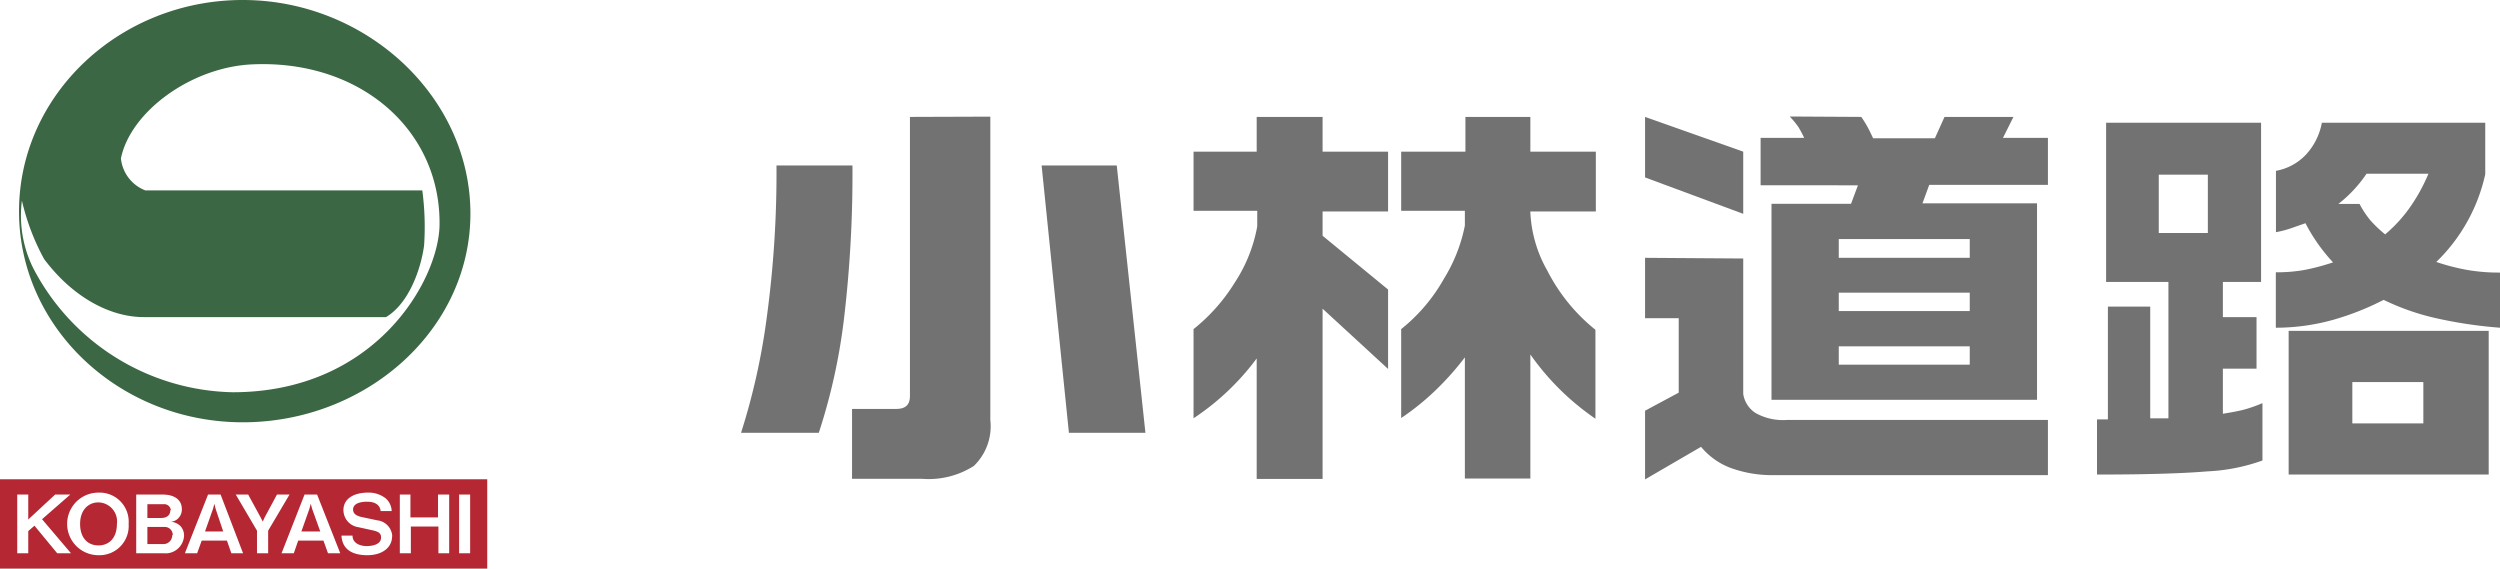 <svg xmlns="http://www.w3.org/2000/svg" width="181.33" height="41.24" viewBox="0 0 181.33 41.24"><g id="レイヤー_2" data-name="レイヤー 2"><g id="_01" data-name="01"><path d="M35.34,41.24H0V34.76H35.34ZM5.15,40.13l-2.1-2.47L5.1,35.87H4L2.05,37.68V35.87h-.8v4.26h.8V38.52l.45-.39,1.65,2ZM9.33,38a2.11,2.11,0,0,0-2.19-2.27,2.27,2.27,0,0,0,0,4.54A2.12,2.12,0,0,0,9.33,38Zm-.85,0c0,1-.55,1.56-1.34,1.56S5.81,39,5.81,38s.59-1.56,1.33-1.56A1.38,1.38,0,0,1,8.48,38Zm4.87.84a1,1,0,0,0-.26-.68,1.12,1.12,0,0,0-.72-.32.78.78,0,0,0,.57-.26.89.89,0,0,0,.25-.65c0-.66-.51-1.06-1.4-1.06H9.88v4.26h2A1.34,1.34,0,0,0,13.35,38.84Zm-1-1.81c0,.37-.3.54-.65.54H10.69v-1h1.18A.48.48,0,0,1,12.39,37Zm.14,1.79a.63.63,0,0,1-.69.64H10.69V38.22h1.24A.58.58,0,0,1,12.53,38.82Zm5.14,1.31L16,35.87h-.91l-1.68,4.26h.89l.33-.92h1.83l.32.92Zm-1.44-1.58H14.87l.58-1.64.1-.37.09.37ZM21,35.87h-.91l-.9,1.67-.13.29-.15-.29L18,35.87H17.1l1.54,2.62v1.64h.81V38.49Zm3.68,4.26L23,35.87h-.91l-1.67,4.26h.89l.32-.92h1.83l.33.92Zm-1.45-1.58H21.86l.58-1.64.1-.37.1.37Zm5.22.35a1.22,1.22,0,0,0-1.09-1.16l-1.13-.24c-.47-.1-.62-.3-.62-.54,0-.55.81-.57,1-.57s.92,0,1,.68h.8a1.29,1.29,0,0,0-.43-.92,2,2,0,0,0-1.31-.42c-.86,0-1.76.35-1.76,1.27A1.26,1.26,0,0,0,26,38.24l1.05.23c.4.09.59.21.59.51,0,.61-.87.63-1.07.63s-1-.08-1-.76h-.8c.06,1.22,1.13,1.42,1.87,1.42C27.77,40.27,28.44,39.68,28.44,38.9Zm4.13,1.23V35.87h-.81v1.66h-2V35.87H29v4.26h.8V38.19h2v1.94Zm1.52,0V35.87h-.8v4.26Z" style="fill:#b52733"/><path d="M34.12,15.49c0,8.46-7.59,15.14-16.51,15.14S1.38,23.79,1.38,15.33,8.68,0,17.61,0,34.12,7,34.12,15.49Zm-25.35-4a2.79,2.79,0,0,0,1.77,2.32l20.09,0a20,20,0,0,1,.13,4C30.53,19.5,29.67,22,28,23c0,0-12.41,0-17.57,0-2.42,0-5.13-1.41-7.23-4.21a16.52,16.52,0,0,1-1.61-4.24,0,0,0,0,0,0,0,8.57,8.57,0,0,0,.82,4.9,16.68,16.68,0,0,0,14.47,9c10.34,0,14.91-8.09,15-12.09C32,9.48,26.17,4.3,18.27,4.67c-4.42.21-8.81,3.44-9.5,6.82" style="fill:#3c6744"/><path d="M61.83,12a89.16,89.16,0,0,1-.61,11.09,42.89,42.89,0,0,1-1.83,8.3H53.75a48,48,0,0,0,1.86-8.33A77.87,77.87,0,0,0,56.32,12Zm10-3.54v22a4,4,0,0,1-1.2,3.34,6.11,6.11,0,0,1-3.74.93H61.8V29.66H65c.7,0,1-.31,1-.95V8.48ZM81,12l2.08,19.39H77.53L75.55,12Z" style="fill:#737272"/><path d="M91.15,11V8.48h4.78V11h4.75v4.34H95.93V17.1L100.68,21v5.76l-4.75-4.37V34.74H91.15V26a18.2,18.2,0,0,1-4.58,4.34V23.87a13.09,13.09,0,0,0,3-3.39,10.94,10.94,0,0,0,1.62-4.06V15.29H86.57V11Zm15.14,0V8.48H111V11h4.75v4.34H111l0,.06a9.35,9.35,0,0,0,1.22,4.21,13.17,13.17,0,0,0,3.5,4.31v6.45A18.5,18.5,0,0,1,111,25.71v9h-4.75V25.92a20.66,20.66,0,0,1-2.19,2.45,18.21,18.21,0,0,1-2.43,1.95V23.87a12.49,12.49,0,0,0,3.1-3.65,11.6,11.6,0,0,0,1.52-3.86V15.29h-4.62V11Z" style="fill:#737272"/><path d="M126.44,11v4.51l-7.12-2.64V8.48Zm0,7.75v9.82a2,2,0,0,0,.9,1.39,4.08,4.08,0,0,0,2.27.5h18.93v4H128.75a8.77,8.77,0,0,1-3.25-.53,5.14,5.14,0,0,1-2.12-1.52l-4.06,2.36V29.79l2.44-1.31v-5.4h-2.44V18.7ZM135,8.48a7.45,7.45,0,0,1,.5.81c.13.25.25.5.36.74h4.48l.7-1.55h5L145.28,10h3.26v3.41h-8.61l-.49,1.34h8.31V29H128.49V14.78h5.77l.5-1.34H127.7V10h3.16a7.8,7.8,0,0,0-.42-.79,6.37,6.37,0,0,0-.63-.76ZM133.37,18.7h9.5V17.34h-9.5Zm0,3.86h9.5V21.23h-9.5Zm0,3.89h9.5V25.12h-9.5Z" style="fill:#737272"/><path d="M164,8.9V20.45h-2.77V23h2.44v3.74h-2.44v3.27c.64-.1,1.15-.2,1.54-.3a10.35,10.35,0,0,0,1.33-.47V33.4a13.62,13.62,0,0,1-4,.79q-2.72.23-8,.23v-4h.79V22.24h3.07v8.1l1.32,0V20.45h-4.52V8.9Zm-7.42,8h3.56V12.67h-3.56Zm23.68-8v3.74A12.62,12.62,0,0,1,176.71,19a15.54,15.54,0,0,0,2.25.58,13.39,13.39,0,0,0,2.37.19v4a32,32,0,0,1-4.72-.71,17.4,17.4,0,0,1-3.72-1.31,19.77,19.77,0,0,1-3.6,1.43,15.47,15.47,0,0,1-4.22.59V19.75a11.58,11.58,0,0,0,2.08-.17,16.24,16.24,0,0,0,2.07-.55,12.69,12.69,0,0,1-2-2.84l-1,.35a7.45,7.45,0,0,1-1.14.3V12.39a3.94,3.94,0,0,0,2.19-1.19,4.64,4.64,0,0,0,1.14-2.3ZM180.51,24V34.42H166V24Zm-10.89-9.21h1.52a7.17,7.17,0,0,0,.77,1.17A9.1,9.1,0,0,0,173,17a10.46,10.46,0,0,0,1.77-1.92,13,13,0,0,0,1.37-2.48h-4.49A9.42,9.42,0,0,1,169.62,14.78Zm1,15.92h5.15v-3h-5.15Z" style="fill:#737272"/></g></g></svg>